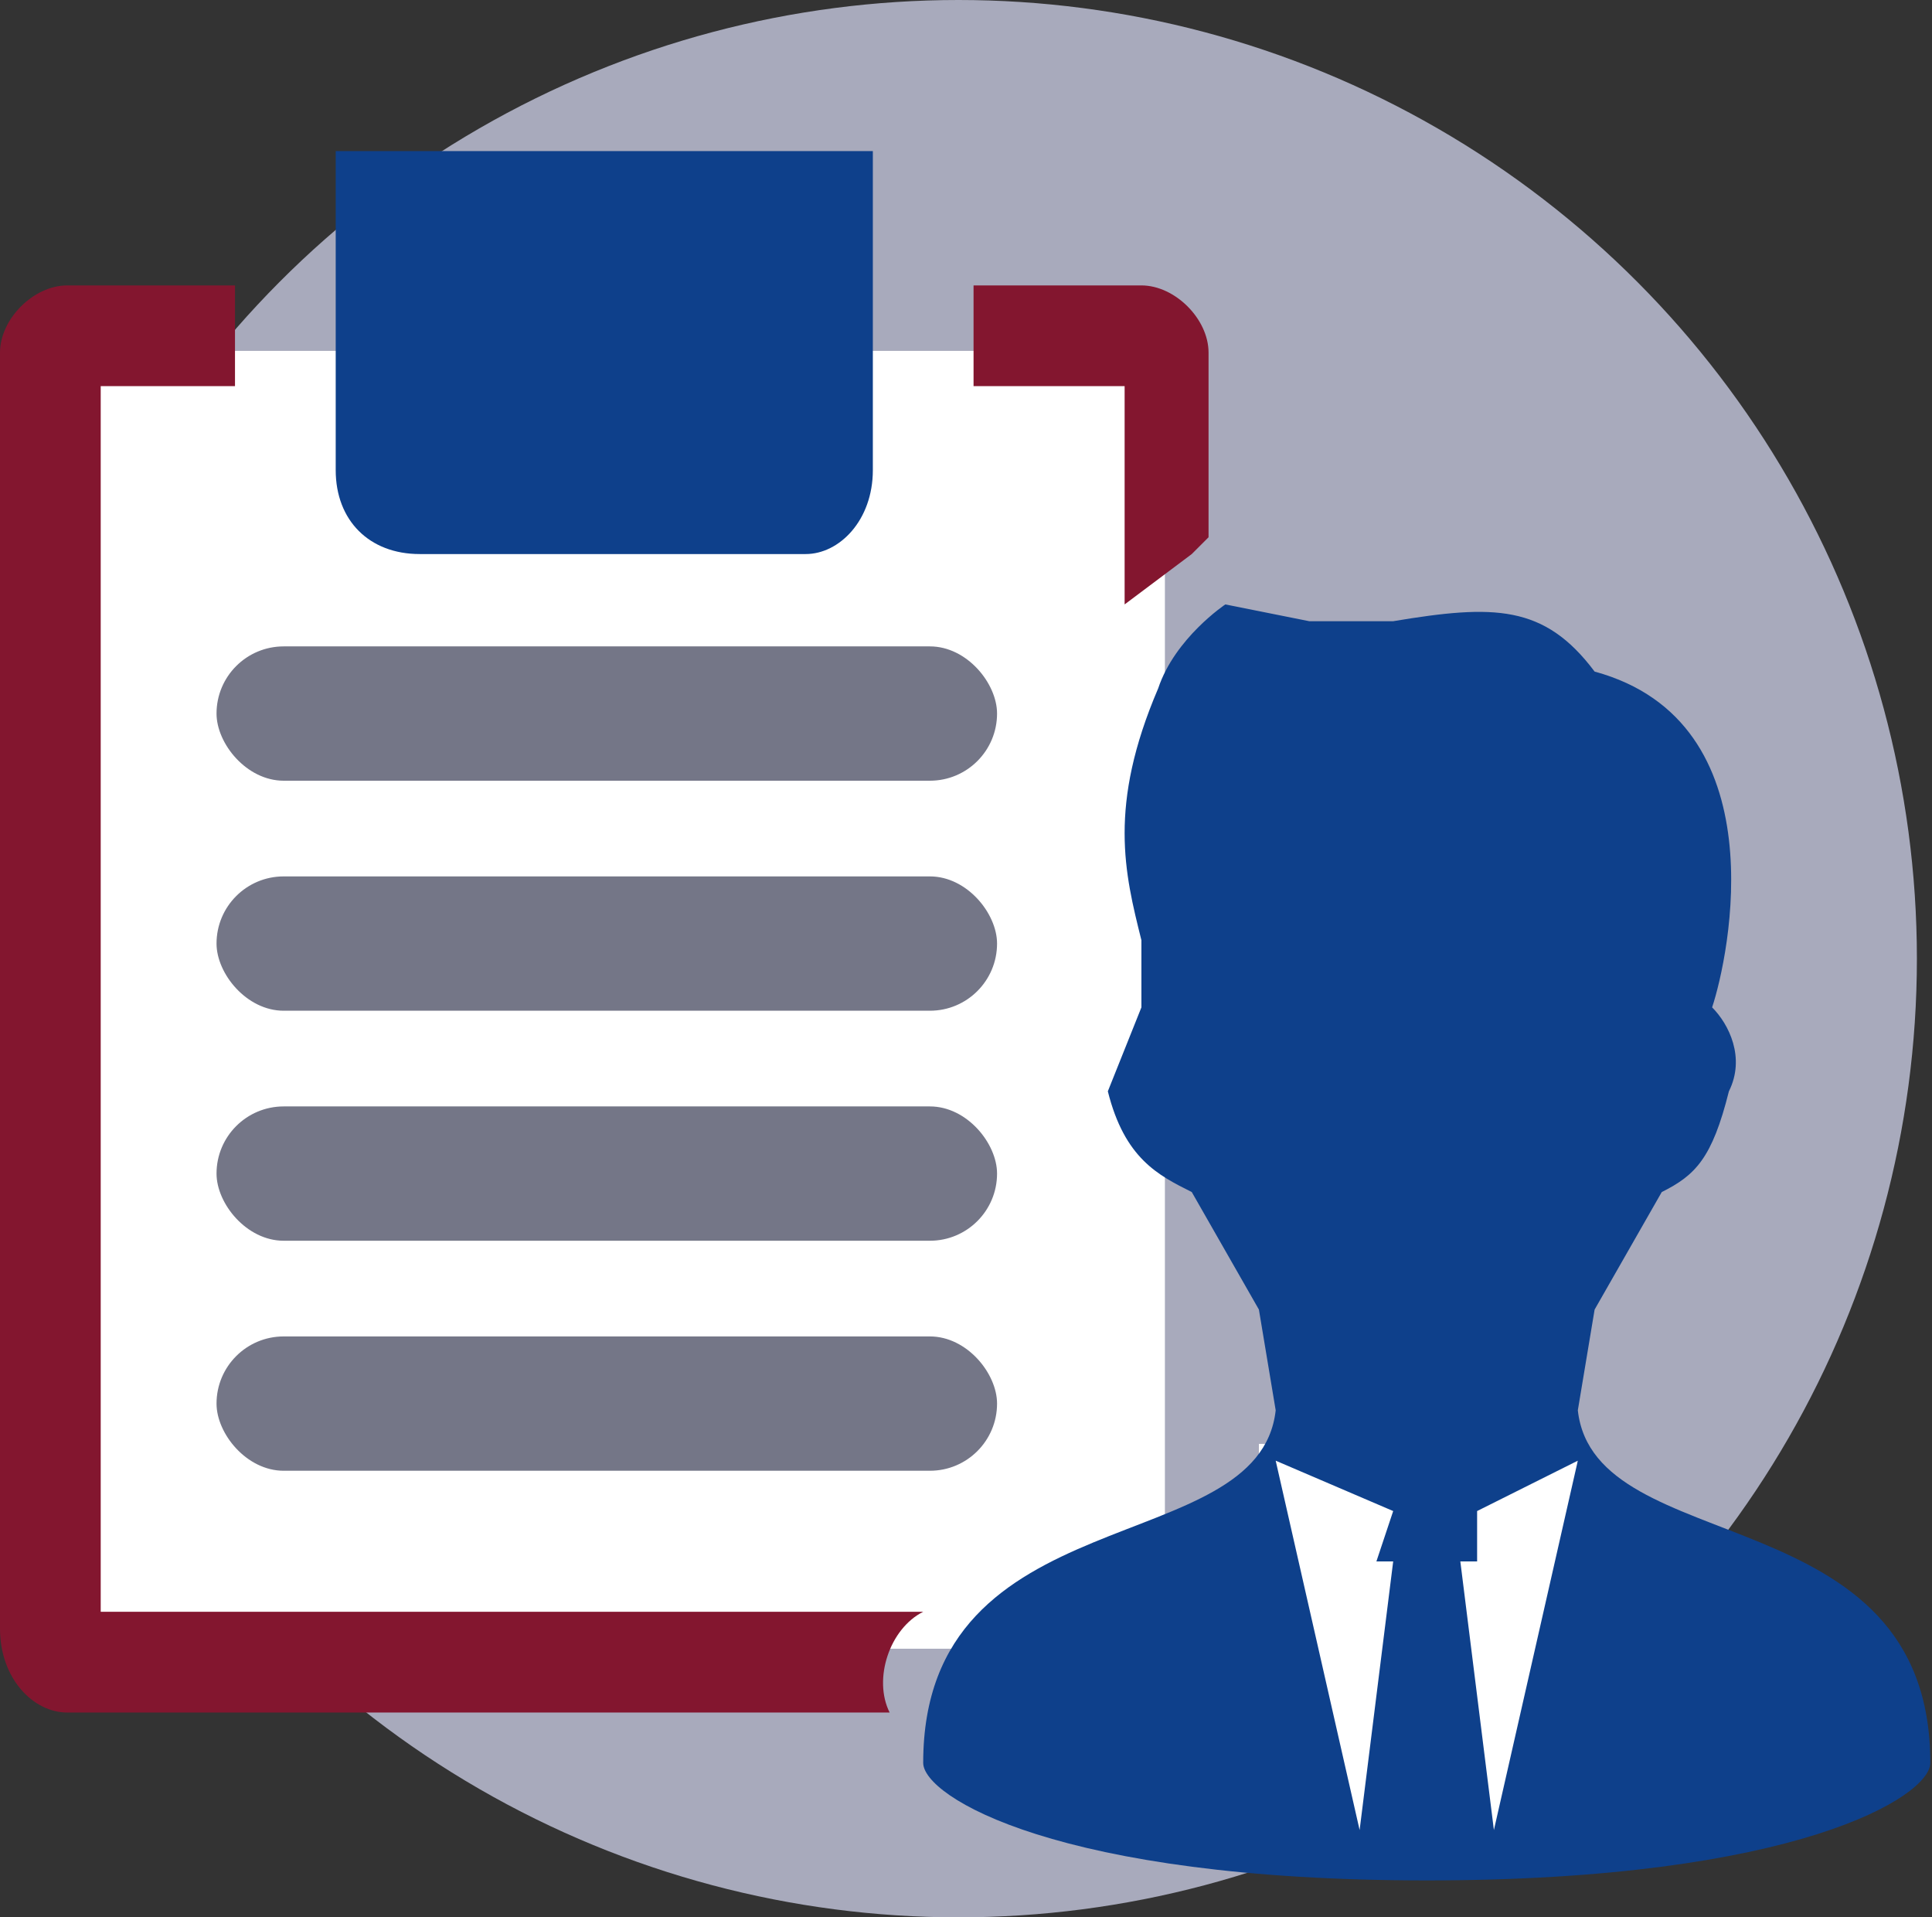 <svg xmlns="http://www.w3.org/2000/svg" viewBox="0 0 115.1 114.2" xmlns:v="https://vecta.io/nano"><rect x="0" y="0" width="115.1" height="114.2" fill="#333333" stroke="none"/><circle cx="57.1" cy="57.1" r="57.1" fill="#a8aabc"/><g fill="#fff"><path d="M75 86h19v24H75z"/><rect width="65.2" height="77.3" x="4.2" y="20.9" rx="2"/></g><path d="M55 96H6V23h8v-6H4c-2 0-4 2-4 4v76c0 3 2 5 4 5h49c-1-2 0-5 2-6Zm12-60 4-3 1-1V21c0-2-2-4-4-4H58v6h9v13Z" fill="#83162f"/><path d="M25 33h23c2 0 4-2 4-5V9H20v19c0 3 2 5 5 5Zm69 51 1-6 4-7c2-1 3-2 4-6 1-2 0-4-1-5 1-3 4-17-7-20-3-4-6-4-12-3h-5l-5-1s-3 2-4 5c-3 7-2 11-1 15v4l-2 5c1 4 3 5 5 6l4 7 1 6c-1 9-21 5-21 21 0 2 8 7 30 7s30-5 30-7c0-16-20-12-21-21Zm-13 25-5-22 7 3-1 3h1l-2 16Zm8 0-2-16h1v-3l6-3-5 22Z" fill="#0e408b"/><g fill="#747687"><rect width="46.5" height="8" x="12.9" y="38.5" rx="4"/><rect width="46.5" height="8" x="12.9" y="52.2" rx="4"/><rect width="46.5" height="8" x="12.9" y="65.9" rx="4"/><rect width="46.5" height="8" x="12.9" y="79.6" rx="4"/></g></svg>